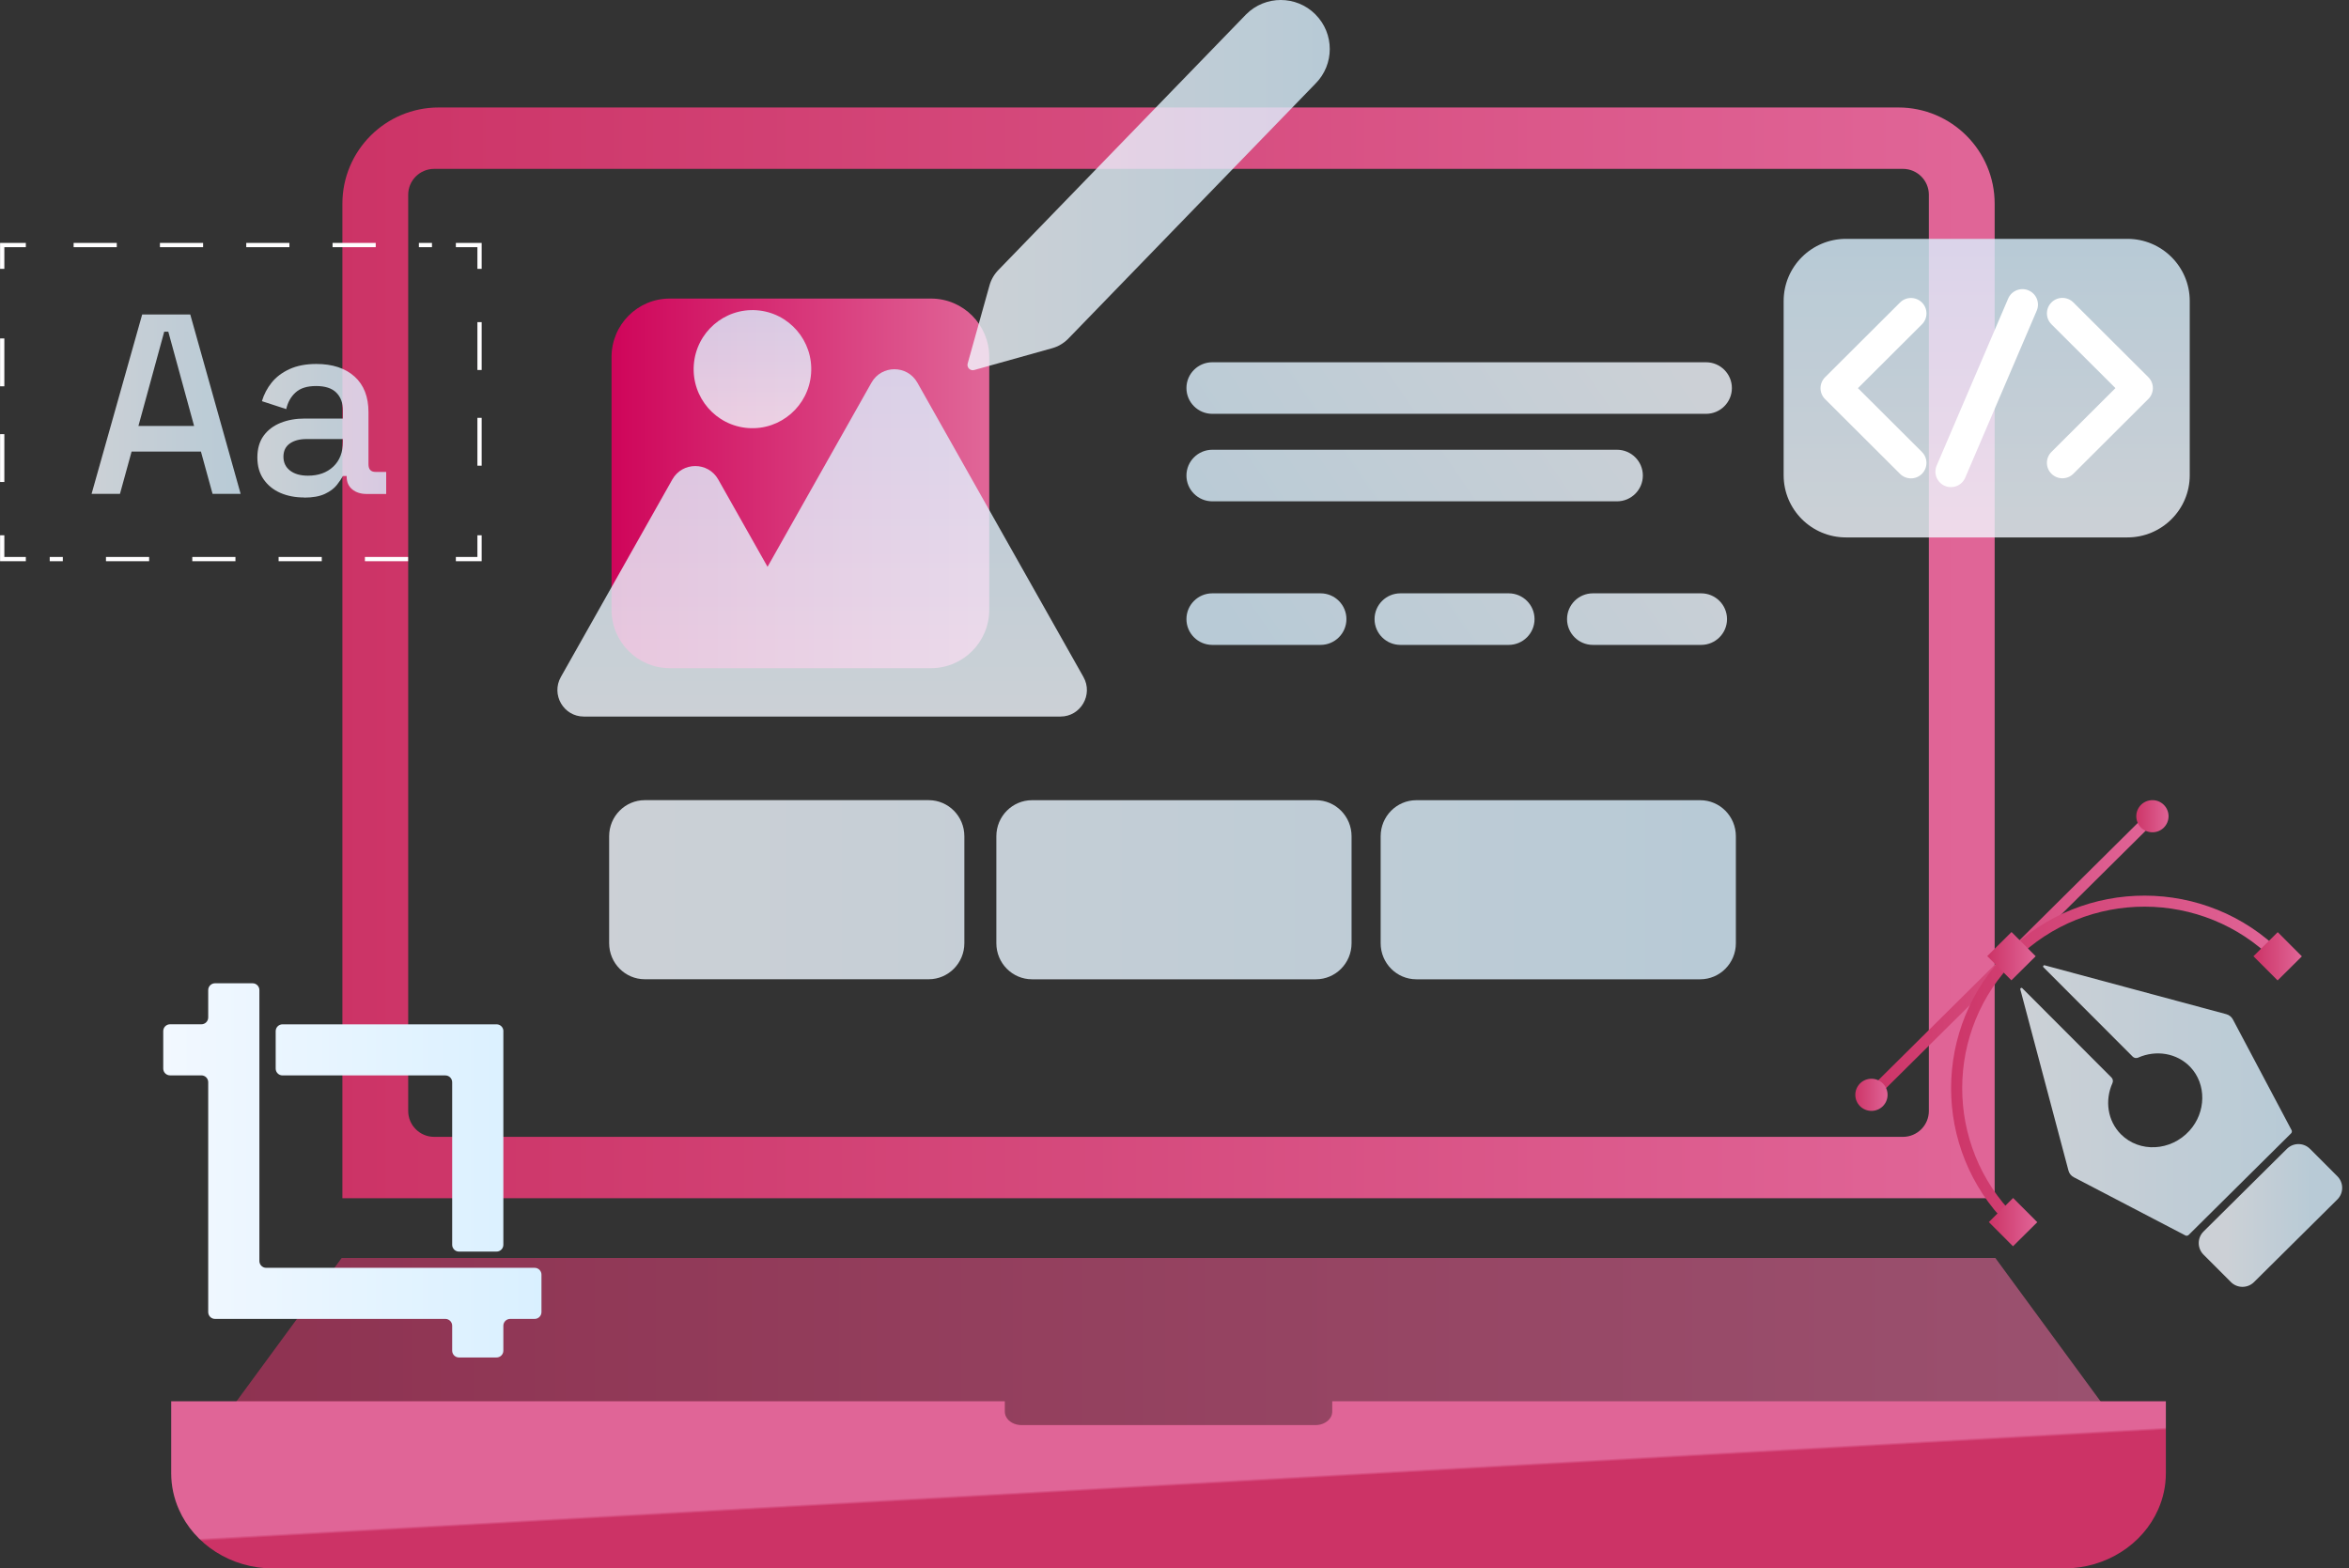 <?xml version="1.0" encoding="UTF-8"?>
<svg width="590px" height="394px" viewBox="0 0 590 394" version="1.1" xmlns="http://www.w3.org/2000/svg" xmlns:xlink="http://www.w3.org/1999/xlink">
    <rect x="0" y="0" width="590" height="394" fill="#333333" stroke="none"/>
    <title>Asset 16</title>
    <defs>
        <linearGradient x1="-0.002%" y1="50%" x2="100%" y2="50%" id="linearGradient-1">
            <stop stop-color="#CC3366" offset="0%"></stop>
            <stop stop-color="#E06597" offset="98%"></stop>
        </linearGradient>
        <linearGradient x1="-3.78270196e-15%" y1="50%" x2="100%" y2="50%" id="linearGradient-2">
            <stop stop-color="#CC3366" offset="0%"></stop>
            <stop stop-color="#E06597" offset="98%"></stop>
        </linearGradient>
        <linearGradient x1="50.502%" y1="50.556%" x2="49.741%" y2="49.42%" id="linearGradient-3">
            <stop stop-color="#CC3366" offset="0%"></stop>
            <stop stop-color="#E06597" offset="98%"></stop>
        </linearGradient>
        <linearGradient x1="0.012%" y1="50.006%" x2="100%" y2="50.006%" id="linearGradient-4">
            <stop stop-color="#CF055A" offset="0%"></stop>
            <stop stop-color="#E06597" offset="98%"></stop>
        </linearGradient>
        <linearGradient x1="0.124%" y1="53.542%" x2="99.827%" y2="46.404%" id="linearGradient-5">
            <stop stop-color="#F2F8FF" offset="0%"></stop>
            <stop stop-color="#D9F0FF" offset="100%"></stop>
        </linearGradient>
        <linearGradient x1="50%" y1="99.987%" x2="50%" y2="1.81376576e-14%" id="linearGradient-6">
            <stop stop-color="#F2F8FF" offset="0%"></stop>
            <stop stop-color="#D9F0FF" offset="100%"></stop>
        </linearGradient>
        <linearGradient x1="99.765%" y1="32.16%" x2="-3.244%" y2="68.753%" id="linearGradient-7">
            <stop stop-color="#F2F8FF" offset="0%"></stop>
            <stop stop-color="#D9F0FF" offset="100%"></stop>
        </linearGradient>
        <linearGradient x1="0.004%" y1="50%" x2="100%" y2="50%" id="linearGradient-8">
            <stop stop-color="#F2F8FF" offset="0%"></stop>
            <stop stop-color="#D9F0FF" offset="100%"></stop>
        </linearGradient>
        <linearGradient x1="-0.012%" y1="50.006%" x2="100%" y2="50.006%" id="linearGradient-9">
            <stop stop-color="#F2F8FF" offset="0%"></stop>
            <stop stop-color="#D9F0FF" offset="100%"></stop>
        </linearGradient>
        <linearGradient x1="49.995%" y1="100%" x2="49.995%" y2="2.10002286e-14%" id="linearGradient-10">
            <stop stop-color="#F2F8FF" offset="0%"></stop>
            <stop stop-color="#D9F0FF" offset="100%"></stop>
        </linearGradient>
        <linearGradient x1="0%" y1="50%" x2="100%" y2="50%" id="linearGradient-11">
            <stop stop-color="#F2F8FF" offset="0%"></stop>
            <stop stop-color="#D9F0FF" offset="100%"></stop>
        </linearGradient>
        <linearGradient x1="0%" y1="49.95%" x2="100%" y2="49.95%" id="linearGradient-12">
            <stop stop-color="#F2F8FF" offset="0%"></stop>
            <stop stop-color="#D9F0FF" offset="100%"></stop>
        </linearGradient>
        <linearGradient x1="0.002%" y1="49.992%" x2="99.998%" y2="49.992%" id="linearGradient-13">
            <stop stop-color="#CC3366" offset="0%"></stop>
            <stop stop-color="#E06597" offset="98%"></stop>
        </linearGradient>
        <linearGradient x1="-0.17%" y1="50%" x2="99.898%" y2="50%" id="linearGradient-14">
            <stop stop-color="#CC3366" offset="0%"></stop>
            <stop stop-color="#E06597" offset="98%"></stop>
        </linearGradient>
        <linearGradient x1="-0.034%" y1="50%" x2="100.034%" y2="50%" id="linearGradient-15">
            <stop stop-color="#CC3366" offset="0%"></stop>
            <stop stop-color="#E06597" offset="98%"></stop>
        </linearGradient>
        <linearGradient x1="-0.003%" y1="49.987%" x2="100.003%" y2="49.987%" id="linearGradient-16">
            <stop stop-color="#CC3366" offset="0%"></stop>
            <stop stop-color="#E06597" offset="98%"></stop>
        </linearGradient>
        <linearGradient x1="0.291%" y1="0.072%" x2="100.474%" y2="99.763%" id="linearGradient-17">
            <stop stop-color="#CC3366" offset="0%"></stop>
            <stop stop-color="#E06597" offset="98%"></stop>
        </linearGradient>
        <linearGradient x1="0.182%" y1="0.171%" x2="100.365%" y2="99.862%" id="linearGradient-18">
            <stop stop-color="#CC3366" offset="0%"></stop>
            <stop stop-color="#E06597" offset="98%"></stop>
        </linearGradient>
        <linearGradient x1="0.253%" y1="0.072%" x2="100.436%" y2="99.763%" id="linearGradient-19">
            <stop stop-color="#CC3366" offset="0%"></stop>
            <stop stop-color="#E06597" offset="98%"></stop>
        </linearGradient>
        <linearGradient x1="-0.001%" y1="50.004%" x2="99.993%" y2="50.004%" id="linearGradient-20">
            <stop stop-color="#F2F8FF" offset="0%"></stop>
            <stop stop-color="#D9F0FF" offset="100%"></stop>
        </linearGradient>
        <linearGradient x1="83.412%" y1="65.97%" x2="16.426%" y2="34.048%" id="linearGradient-21">
            <stop stop-color="#F2F8FF" offset="0%"></stop>
            <stop stop-color="#D9F0FF" offset="100%"></stop>
        </linearGradient>
        <linearGradient x1="-0.006%" y1="49.993%" x2="99.979%" y2="49.993%" id="linearGradient-22">
            <stop stop-color="#F2F8FF" offset="0%"></stop>
            <stop stop-color="#D9F0FF" offset="100%"></stop>
        </linearGradient>
    </defs>
    <g id="Creative-Comps-Kehna" stroke="none" stroke-width="1" fill="none" fill-rule="evenodd">
        <g id="SmileShop-Dental-Marketing---Marketing-Strategy" transform="translate(-1058, -1169)">
            <g id="Stage-1" transform="translate(186.5, 1067)">
                <g id="SS-MarketingStrategy-LP-Section02-Stage01-SupportingImage" transform="translate(788.5, 84)">
                    <g id="Asset-16" transform="translate(83, 18)">
                        <path d="M530,355.286 L530,364.111 C530,366.554 529.348,368.876 528.176,371 L58.824,371 C57.652,368.876 57,366.554 57,364.111 L57,355.286 L70.024,337.536 L85.822,316 L501.166,316 L516.965,337.536 L529.989,355.286 L530,355.286 Z" id="Path" fill="url(#linearGradient-1)" fill-rule="nonzero" opacity="0.6"></path>
                        <path d="M476.808,27 L110.192,27 C96.826,27 86,37.83 86,51.176 L86,301 L501,301 L501,51.176 C501,37.819 490.163,27 476.808,27 Z M484.474,279.065 C484.474,282.663 481.558,285.578 477.957,285.578 L109.043,285.578 C105.442,285.578 102.526,282.663 102.526,279.065 L102.526,48.935 C102.526,45.337 105.442,42.422 109.043,42.422 L477.957,42.422 C481.558,42.422 484.474,45.337 484.474,48.935 L484.474,279.065 L484.474,279.065 Z" id="Shape" fill="url(#linearGradient-2)" fill-rule="nonzero"></path>
                        <path d="M544,352 L544,370.072 C544,373.306 543.314,376.376 542.064,379.184 C538.237,387.881 529.057,394 518.35,394 L68.65,394 C57.943,394 48.763,387.881 44.936,379.184 C43.686,376.376 43,373.295 43,370.072 L43,352 L252.381,352 L252.381,354.579 C252.381,355.037 252.492,355.485 252.691,355.879 C253.322,357.124 254.826,357.988 256.585,357.988 L330.415,357.988 C332.174,357.988 333.678,357.113 334.309,355.879 C334.508,355.485 334.619,355.037 334.619,354.579 L334.619,352 L544,352 Z" id="Path" fill="url(#linearGradient-3)" fill-rule="nonzero"></path>
                        <g id="Group" transform="translate(140, 75)" fill-rule="nonzero">
                            <path d="M108.467,14.677 L108.467,78.163 C108.467,86.269 101.925,92.84 93.853,92.84 L28.214,92.84 C20.142,92.84 13.601,86.269 13.601,78.163 L13.601,14.677 C13.601,6.57 20.142,0 28.214,0 L93.853,0 C101.925,0 108.467,6.57 108.467,14.677 Z" id="Path" fill="url(#linearGradient-4)"></path>
                            <g opacity="0.8" transform="translate(33.195, 1.875)" fill="url(#linearGradient-5)" id="Oval">
                                <g transform="translate(0, 0)">
                                    <ellipse transform="translate(15.799, 15.858) rotate(-85.87) translate(-15.799, -15.858)" cx="15.799" cy="15.858" rx="14.833" ry="14.769"></ellipse>
                                </g>
                            </g>
                            <g opacity="0.8" transform="translate(0, 17.751)" fill="url(#linearGradient-6)" id="Path">
                                <g>
                                    <path d="M132.128,77.305 L90.416,3.374 C87.877,-1.125 81.424,-1.125 78.885,3.374 L52.785,49.633 L40.4,27.695 C37.861,23.196 31.408,23.196 28.868,27.695 L0.872,77.305 C-1.634,81.748 1.56,87.249 6.638,87.249 L126.362,87.249 C131.44,87.249 134.634,81.748 132.128,77.305 Z"></path>
                                </g>
                            </g>
                        </g>
                        <path d="M428.501,103.955 L304.499,103.955 C300.911,103.955 298,101.054 298,97.478 L298,97.478 C298,93.901 300.911,91 304.499,91 L428.501,91 C432.089,91 435,93.901 435,97.478 L435,97.478 C435,101.054 432.089,103.955 428.501,103.955 Z M412.637,119.458 L412.637,119.458 C412.637,115.881 409.726,112.98 406.138,112.98 L304.499,112.98 C300.911,112.98 298,115.881 298,119.458 L298,119.458 C298,123.034 300.911,125.935 304.499,125.935 L406.138,125.935 C409.726,125.935 412.637,123.034 412.637,119.458 Z M338.182,155.522 L338.182,155.522 C338.182,151.946 335.272,149.045 331.683,149.045 L304.499,149.045 C300.911,149.045 298,151.946 298,155.522 L298,155.522 C298,159.099 300.911,162 304.499,162 L331.683,162 C335.272,162 338.182,159.099 338.182,155.522 L338.182,155.522 Z M385.43,155.522 L385.43,155.522 C385.43,151.946 382.52,149.045 378.931,149.045 L351.747,149.045 C348.159,149.045 345.248,151.946 345.248,155.522 L345.248,155.522 C345.248,159.099 348.159,162 351.747,162 L378.931,162 C382.52,162 385.43,159.099 385.43,155.522 Z M433.778,155.522 L433.778,155.522 C433.778,151.946 430.867,149.045 427.279,149.045 L400.095,149.045 C396.506,149.045 393.596,151.946 393.596,155.522 L393.596,155.522 C393.596,159.099 396.506,162 400.095,162 L427.279,162 C430.867,162 433.778,159.099 433.778,155.522 Z" id="Shape" fill="url(#linearGradient-7)" fill-rule="nonzero" opacity="0.8"></path>
                        <path d="M233.255,245.989 L161.964,245.989 C157.018,245.989 153,241.94 153,236.931 L153,210.058 C153,205.06 157.007,201 161.964,201 L233.255,201 C238.2,201 242.219,205.049 242.219,210.058 L242.219,236.931 C242.219,241.928 238.211,245.989 233.255,245.989 Z M339.474,236.942 L339.474,210.069 C339.474,205.072 335.466,201.011 330.51,201.011 L259.219,201.011 C254.273,201.011 250.255,205.06 250.255,210.069 L250.255,236.942 C250.255,241.94 254.262,246 259.219,246 L330.51,246 C335.455,246 339.474,241.951 339.474,236.942 Z M436,236.942 L436,210.069 C436,205.072 431.993,201.011 427.036,201.011 L355.745,201.011 C350.8,201.011 346.781,205.06 346.781,210.069 L346.781,236.942 C346.781,241.94 350.789,246 355.745,246 L427.036,246 C431.982,246 436,241.951 436,236.942 Z" id="Shape" fill="url(#linearGradient-8)" fill-rule="nonzero" opacity="0.8"></path>
                        <path d="M126.428,259.012 L126.428,312.692 C126.428,313.634 125.659,314.401 124.715,314.401 L115.285,314.401 C114.341,314.401 113.573,313.634 113.573,312.692 L113.573,271.856 C113.573,270.914 112.804,270.147 111.86,270.147 L70.958,270.147 C70.014,270.147 69.245,269.379 69.245,268.437 L69.245,259.023 C69.245,258.08 70.014,257.313 70.958,257.313 L124.726,257.313 C125.67,257.313 126.439,258.08 126.439,259.023 L126.428,259.012 Z M134.287,318.478 L66.863,318.478 C65.919,318.478 65.151,317.711 65.151,316.768 L65.151,248.71 C65.151,247.767 64.382,247 63.438,247 L54.008,247 C53.064,247 52.296,247.767 52.296,248.71 L52.296,255.592 C52.296,256.535 51.528,257.302 50.583,257.302 L42.713,257.302 C41.768,257.302 41,258.069 41,259.012 L41,268.426 C41,269.368 41.768,270.136 42.713,270.136 L50.583,270.136 C51.528,270.136 52.296,270.903 52.296,271.845 L52.296,329.602 C52.296,330.545 53.064,331.312 54.008,331.312 L111.86,331.312 C112.804,331.312 113.573,332.079 113.573,333.021 L113.573,339.29 C113.573,340.233 114.341,341 115.285,341 L124.715,341 C125.659,341 126.428,340.233 126.428,339.29 L126.428,333.021 C126.428,332.079 127.196,331.312 128.14,331.312 L134.287,331.312 C135.232,331.312 136,330.545 136,329.602 L136,320.188 C136,319.245 135.232,318.478 134.287,318.478 L134.287,318.478 Z" id="Shape" fill="url(#linearGradient-9)" fill-rule="nonzero"></path>
                        <g id="Group" transform="translate(448, 60)" fill-rule="nonzero">
                            <g opacity="0.8" fill="url(#linearGradient-10)" id="Path">
                                <g>
                                    <path d="M15.661,0 L86.339,0 C94.987,0 102,6.993 102,15.616 L102,59.384 C102,68.007 94.987,75 86.339,75 L15.661,75 C7.013,75 0,68.007 0,59.384 L0,15.616 C0,6.993 7.013,0 15.661,0 L15.661,0 Z"></path>
                                </g>
                            </g>
                            <g transform="translate(9.261, 14.832)" fill="#FFFFFF" id="Path">
                                <path d="M25.472,38.7 L9.4,22.673 L25.472,6.647 C26.995,5.129 26.995,2.668 25.472,1.161 L25.472,1.161 C23.949,-0.357 21.482,-0.357 19.97,1.161 L1.142,19.936 C-0.381,21.454 -0.381,23.915 1.142,25.422 L1.142,25.422 L19.97,44.197 C21.493,45.715 23.961,45.715 25.472,44.197 C26.984,42.679 26.995,40.218 25.472,38.711 L25.472,38.7 Z"></path>
                                <path d="M58.005,6.636 L74.077,22.662 L58.005,38.689 C56.482,40.207 56.482,42.668 58.005,44.175 L58.005,44.175 C59.528,45.693 61.995,45.693 63.507,44.175 L82.335,25.4 C83.858,23.882 83.858,21.421 82.335,19.914 L82.335,19.914 C82.335,19.914 63.507,1.139 63.507,1.139 C61.984,-0.38 59.517,-0.38 58.005,1.139 C56.493,2.657 56.482,5.118 58.005,6.625 L58.005,6.636 Z"></path>
                            </g>
                            <path d="M38.435,56.957 L56.396,14.996 C57.241,13.023 59.531,12.103 61.509,12.945 L61.509,12.945 C63.487,13.787 64.41,16.071 63.565,18.043 L45.604,60.004 C44.759,61.977 42.469,62.897 40.491,62.055 L40.491,62.055 C38.513,61.213 37.59,58.929 38.435,56.957 Z" id="Path" fill="#FFFFFF"></path>
                        </g>
                        <g id="Group" opacity="0.8" transform="translate(23, 79)" fill-rule="nonzero">
                            <path d="M0,45.065 L12.712,0 L24.788,0 L37.445,45.065 L30.391,45.065 L27.468,34.439 L10.053,34.439 L7.131,45.065 L0.011,45.065 L0,45.065 Z M11.767,28.007 L25.754,28.007 L19.272,4.317 L18.25,4.317 L11.767,28.007 L11.767,28.007 Z" id="Shape" fill="url(#linearGradient-11)"></path>
                            <path d="M53.41,45.967 C51.157,45.967 49.158,45.577 47.4,44.809 C45.642,44.042 44.246,42.896 43.202,41.393 C42.159,39.891 41.642,38.066 41.642,35.919 C41.642,33.771 42.159,31.913 43.202,30.478 C44.235,29.042 45.664,27.952 47.465,27.228 C49.267,26.494 51.311,26.138 53.596,26.138 L63.133,26.138 L63.133,24.079 C63.133,22.232 62.584,20.752 61.485,19.64 C60.387,18.527 58.684,17.97 56.398,17.97 C54.113,17.97 52.432,18.505 51.245,19.584 C50.059,20.652 49.278,22.054 48.894,23.768 L42.785,21.776 C43.29,20.062 44.114,18.505 45.235,17.103 C46.356,15.712 47.85,14.577 49.718,13.72 C51.586,12.863 53.827,12.429 56.453,12.429 C60.518,12.429 63.727,13.486 66.056,15.589 C68.385,17.692 69.55,20.674 69.55,24.536 L69.55,37.61 C69.55,38.901 70.143,39.546 71.33,39.546 L74,39.546 L74,45.088 L69.1,45.088 C67.616,45.088 66.408,44.698 65.474,43.93 C64.54,43.163 64.078,42.105 64.078,40.77 L64.078,40.581 L63.122,40.581 C62.782,41.226 62.276,41.972 61.595,42.84 C60.914,43.697 59.925,44.442 58.607,45.065 C57.288,45.688 55.552,46 53.399,46 L53.41,45.967 Z M54.355,40.492 C56.981,40.492 59.101,39.735 60.716,38.211 C62.331,36.687 63.133,34.595 63.133,31.935 L63.133,31.29 L53.981,31.29 C52.245,31.29 50.85,31.668 49.784,32.414 C48.729,33.17 48.191,34.272 48.191,35.73 C48.191,37.187 48.74,38.344 49.839,39.201 C50.937,40.058 52.443,40.492 54.355,40.492 L54.355,40.492 Z" id="Shape" fill="url(#linearGradient-12)"></path>
                        </g>
                        <g id="Group" transform="translate(466, 201)" fill-rule="nonzero">
                            <g>
                                <path d="M75.607,5.027 L5.034,75.009 C4.493,75.548 3.609,75.548 3.057,75.009 C2.505,74.469 2.516,73.589 3.057,73.038 L73.63,3.057 C74.171,2.518 75.055,2.518 75.607,3.057 C76.159,3.596 76.148,4.477 75.607,5.027 Z" id="Path" fill="url(#linearGradient-13)"></path>
                                <path d="M77.496,1.186 C79.075,2.771 79.064,5.325 77.485,6.899 C75.894,8.472 73.332,8.461 71.752,6.888 C70.172,5.314 70.183,2.749 71.763,1.175 C73.354,-0.399 75.916,-0.388 77.496,1.186 Z" id="Path" fill="url(#linearGradient-14)"></path>
                                <path d="M6.923,71.167 C8.503,72.752 8.492,75.306 6.912,76.88 C5.321,78.454 2.759,78.443 1.179,76.869 C-0.4,75.284 -0.389,72.73 1.19,71.156 C2.781,69.582 5.344,69.593 6.923,71.167 Z" id="Path" fill="url(#linearGradient-15)"></path>
                                <path d="M107.055,40.172 C106.514,40.711 105.63,40.711 105.078,40.172 C87.272,22.341 58.221,22.275 40.315,40.018 C22.421,57.761 22.354,86.709 40.16,104.551 C40.702,105.09 40.702,105.971 40.16,106.521 C39.619,107.06 38.736,107.06 38.183,106.521 C19.284,87.6 19.361,56.891 38.349,38.059 C57.337,19.226 88.155,19.303 107.055,38.224 C107.596,38.763 107.596,39.644 107.055,40.194 L107.055,40.172 Z" id="Path" fill="url(#linearGradient-16)"></path>
                                <polygon id="Rectangle" fill="url(#linearGradient-17)" transform="translate(39.619, 106) rotate(-44.86) translate(-39.619, -106)" points="35.317 101.698 43.906 101.713 43.922 110.303 35.332 110.287"></polygon>
                                <polygon id="Rectangle" fill="url(#linearGradient-18)" transform="translate(106.081, 39.221) rotate(-44.86) translate(-106.081, -39.221)" points="101.778 34.919 110.368 34.934 110.383 43.524 101.794 43.509"></polygon>
                                <polygon id="Rectangle" fill="url(#linearGradient-19)" transform="translate(39.22, 39.191) rotate(-44.86) translate(-39.22, -39.191)" points="34.917 34.889 43.507 34.904 43.522 43.493 34.933 43.478"></polygon>
                            </g>
                            <g opacity="0.8" transform="translate(41.431, 41.471)">
                                <path d="M29.636,23.191 C34.065,21.243 39.301,22.002 42.703,25.558 C46.801,29.85 46.713,36.917 42.504,41.561 C37.788,46.757 29.934,47.12 25.295,42.475 C21.893,39.063 21.208,33.945 23.152,29.608 C23.373,29.124 23.273,28.573 22.92,28.21 L0.497,5.756 C0.298,5.558 -0.067,5.767 0.011,6.054 L12.106,51.578 C12.294,52.304 12.78,52.909 13.443,53.251 C22.798,58.127 32.143,63.003 41.488,67.879 C41.742,68.011 42.074,67.956 42.295,67.747 L68.01,42.244 C68.231,42.024 68.286,41.694 68.153,41.44 C63.238,32.162 58.333,22.894 53.407,13.615 C53.064,12.966 52.468,12.493 51.75,12.294 L6.108,0.011 C5.832,-0.066 5.611,0.286 5.81,0.495 L28.244,22.96 C28.598,23.323 29.15,23.411 29.647,23.202 L29.636,23.191 Z" id="Path" fill="url(#linearGradient-20)"></path>
                                <path d="M48.1,53.855 L77.58,53.908 C79.844,53.912 81.679,55.746 81.683,58.01 L81.7,67.741 C81.704,70.011 79.867,71.854 77.597,71.858 C77.592,71.858 77.587,71.858 77.583,71.858 L48.103,71.806 C45.839,71.802 44.004,69.967 44,67.703 L43.983,57.972 C43.979,55.703 45.816,53.859 48.086,53.855 C48.091,53.855 48.096,53.855 48.1,53.855 Z" id="Rectangle" fill="url(#linearGradient-21)" transform="translate(62.842, 62.857) rotate(135.14) translate(-62.842, -62.857)"></path>
                            </g>
                        </g>
                        <g id="Group" opacity="0.8" transform="translate(243, 0)" fill="url(#linearGradient-22)" fill-rule="nonzero">
                            <path d="M87.384,3.602 C82.589,-1.195 74.803,-1.206 69.997,3.602 L7.847,67.741 C6.747,68.842 5.945,70.206 5.527,71.714 L0.05,91.311 C-0.225,92.312 0.687,93.225 1.688,92.95 L21.276,87.471 C22.771,87.053 24.146,86.249 25.246,85.149 L87.395,21.021 C92.202,16.212 92.202,8.422 87.395,3.624 L87.395,3.624 L87.384,3.602 Z" id="Path"></path>
                        </g>
                        <g id="Group" transform="translate(0, 61)" stroke="#FFFEFF" stroke-width="1.07">
                            <polyline id="Path" points="120.446 73.463 120.446 79.443 114.5 79.443"></polyline>
                            <line x1="102.498" y1="79.443" x2="12.49" y2="79.443" id="Path" stroke-dasharray="10.84"></line>
                            <polyline id="Path" points="6.488 79.443 0.554 79.443 0.554 73.463"></polyline>
                            <line x1="0.554" y1="60.078" x2="0.554" y2="13.229" id="Path" stroke-dasharray="12.02"></line>
                            <polyline id="Path" points="0.554 6.537 0.554 0.557 6.488 0.557"></polyline>
                            <line x1="18.491" y1="0.557" x2="108.499" y2="0.557" id="Path" stroke-dasharray="10.84"></line>
                            <polyline id="Path" points="114.5 0.557 120.446 0.557 120.446 6.537"></polyline>
                            <line x1="120.446" y1="19.922" x2="120.446" y2="66.771" id="Path" stroke-dasharray="12.02"></line>
                        </g>
                    </g>
                </g>
            </g>
        </g>
    </g>
</svg>